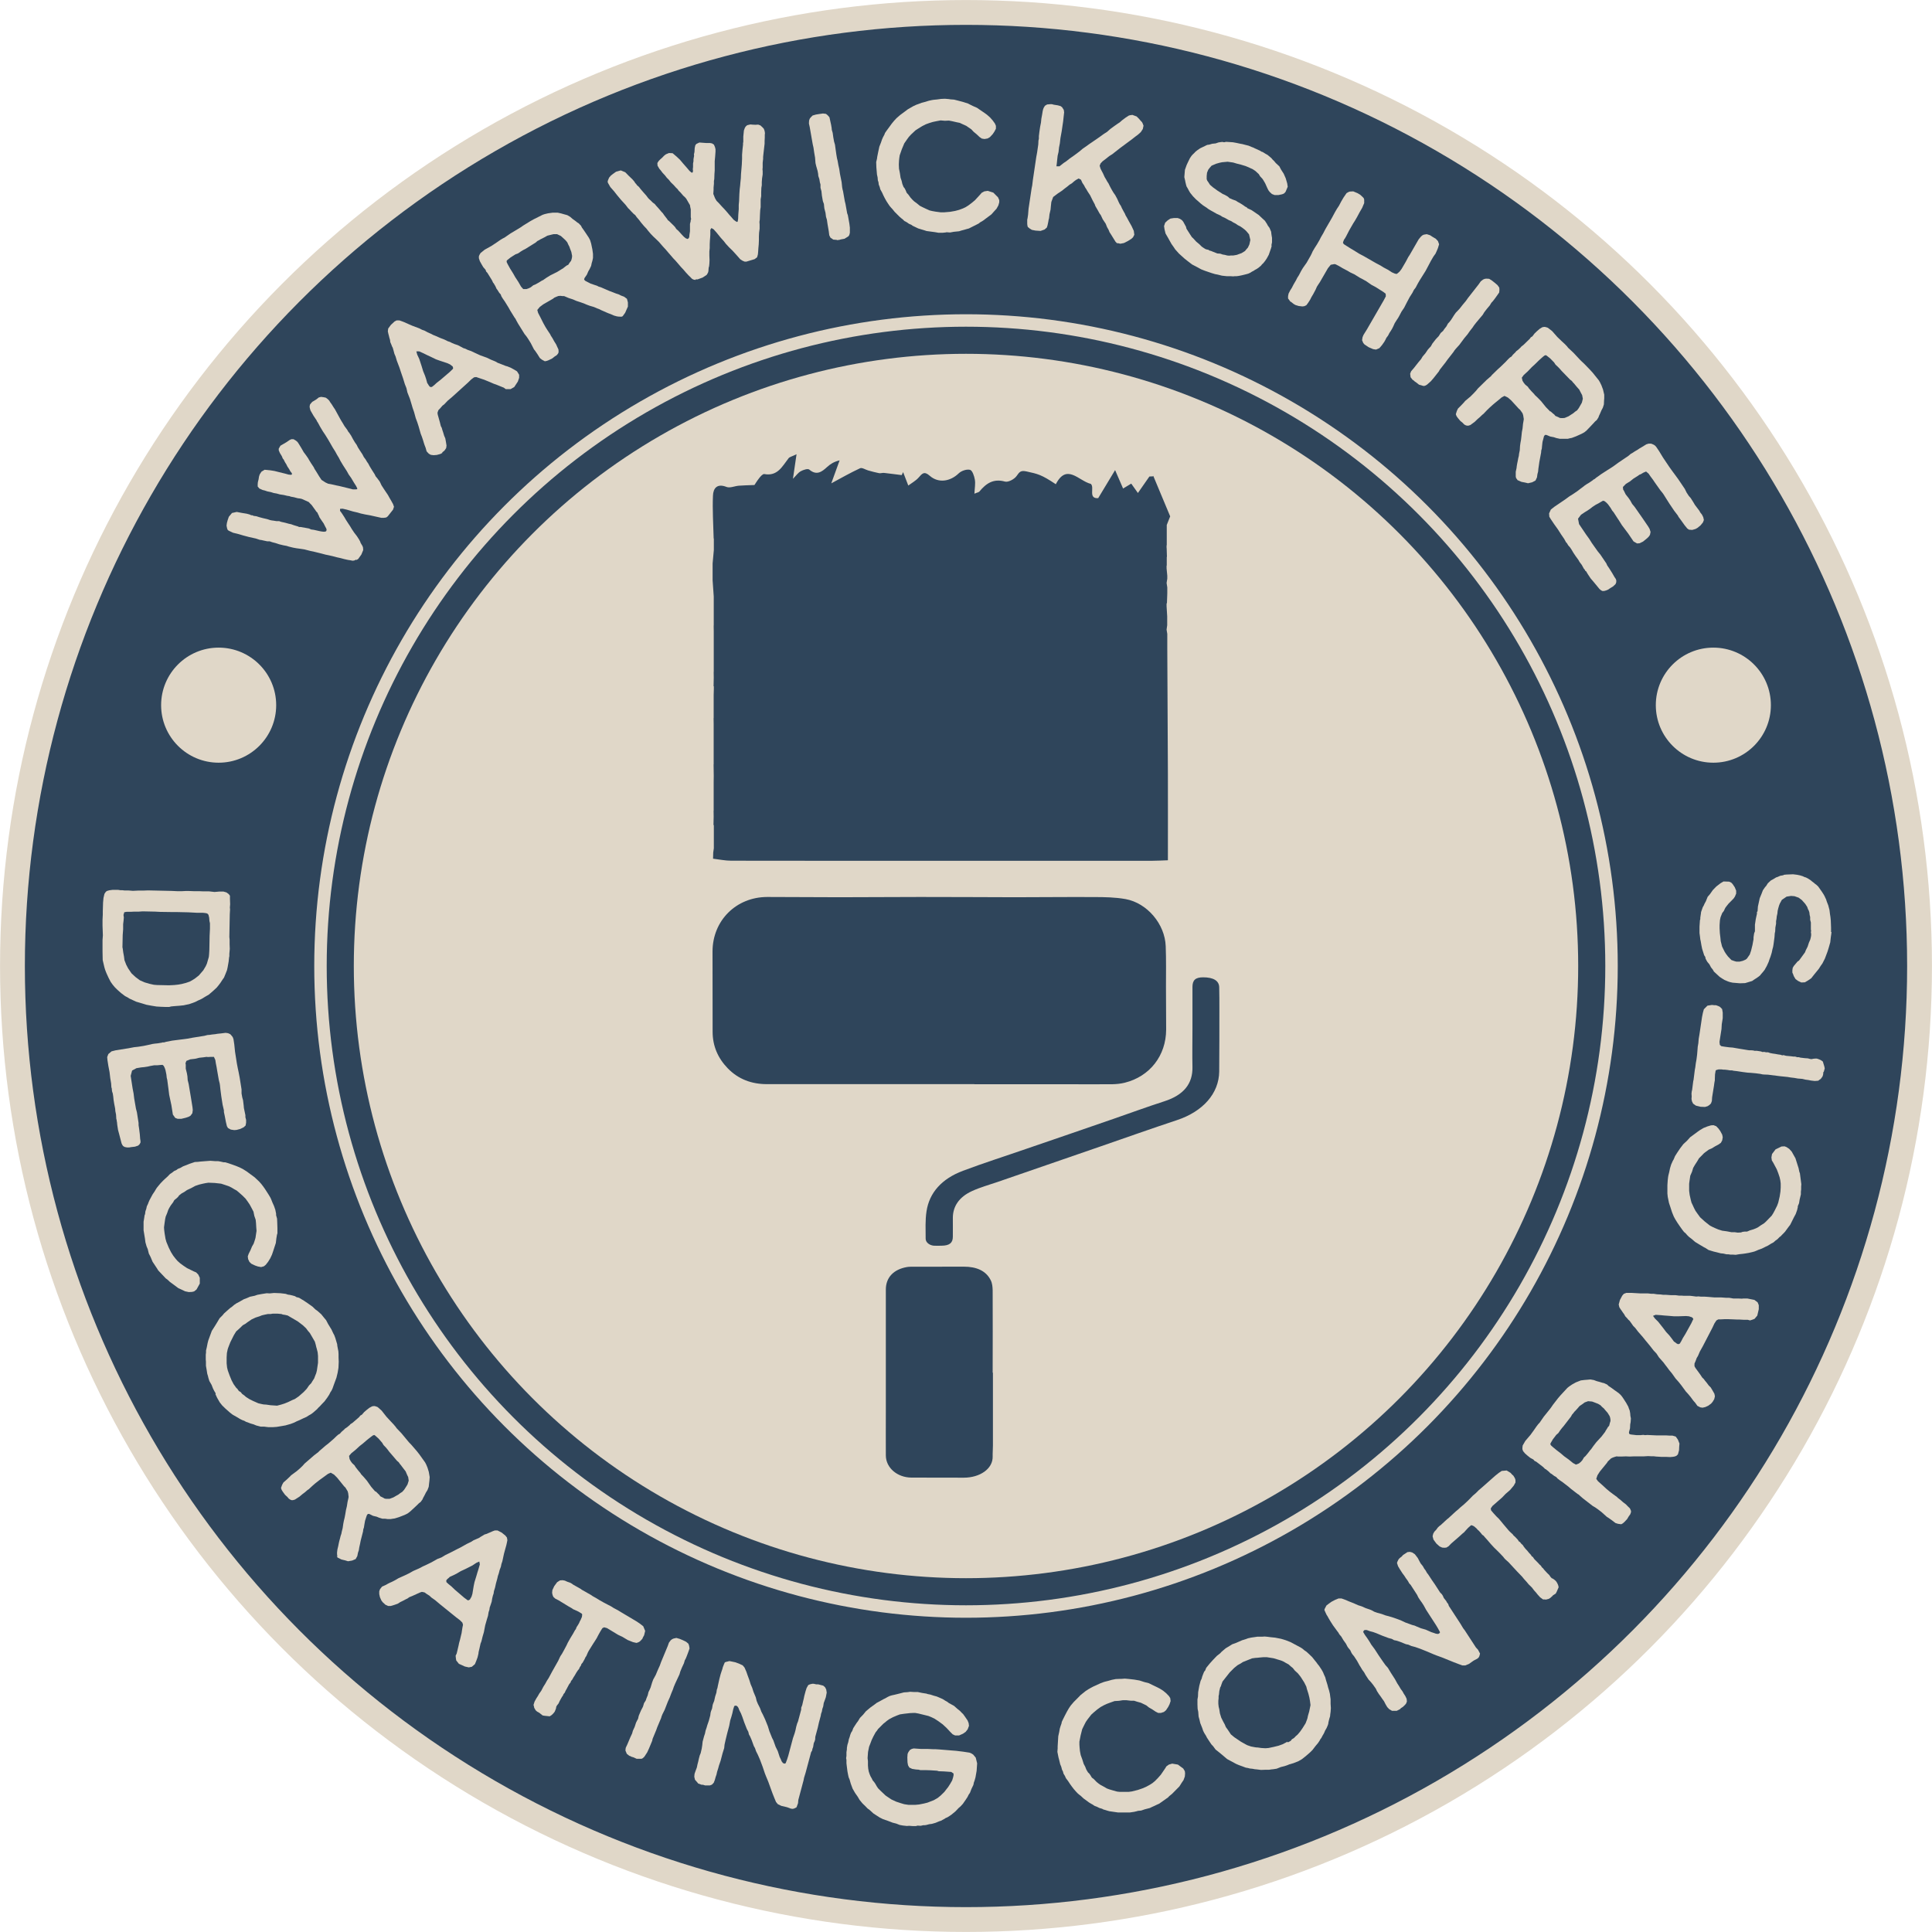 <svg xmlns="http://www.w3.org/2000/svg" viewBox="0 0 220.28 220.28"><defs><style>      .cls-1 {        fill: none;        stroke-width: 1.42px;      }      .cls-1, .cls-2 {        stroke: #e0d7c8;        stroke-miterlimit: 10;      }      .cls-2 {        stroke-width: 2.83px;      }      .cls-2, .cls-3 {        fill: #2f455b;      }      .cls-4 {        fill: #e0d7c8;      }    </style></defs><g id="Layer_1" data-name="Layer 1"></g><g id="Layer_2" data-name="Layer 2"><g id="Layer_1-2" data-name="Layer 1"><g><circle class="cls-2" cx="110.14" cy="110.14" r="108.72"></circle><circle class="cls-4" cx="110.14" cy="110.14" r="69.8"></circle><circle class="cls-1" cx="110.14" cy="110.14" r="73.6"></circle><g><g><path class="cls-4" d="M11.75,102.92l.05-.54,.11-.47,.15-.22,.12-.1,.27-.08,.37-.05h.66l.25,.04h.23l.25,.03h.45l.49,.04,.64-.03h.58l.5-.02,2.7,.06,.64,.03h.54l.39-.02h.43l.54,.02h.6l.45,.02h.68l.62,.07,.58-.05h.43l.35,.1,.26,.19,.14,.19v.37l.02,.6-.03,.37,.02,.23-.03,.51-.05,2.62,.03,.31v.52l.02,.54-.05,.54v.29l-.03,.12-.02,.19-.03,.29-.12,.68-.07,.31-.17,.43-.17,.41-.17,.24-.23,.35-.21,.28-.23,.28-.48,.44-.42,.36-.35,.2-.5,.3-.4,.18-.27,.14-.31,.12-.41,.14-.44,.09-.17,.04-.48,.05-.64,.05-.31,.03-.23,.06h-.41l-.54-.02-.49-.03-.56-.09-.59-.11-.49-.15-.68-.2-.37-.17-.41-.19-.2-.13-.29-.15-.45-.34-.41-.36-.32-.32-.24-.29-.22-.31-.24-.46-.22-.48-.08-.19-.1-.27-.08-.27-.19-.81-.02-.99v-1.3l.04-.54-.04-1.09v-.68l.03-.58v-.39l.03-.95Zm2.23,5.14l.07,.52,.09,.5,.05,.39,.2,.52,.22,.42,.38,.56,.45,.42,.51,.38,.55,.24,.55,.16,.49,.11,.37,.03,1.36,.03,.6-.03,.46-.05,.39-.07,.5-.13,.41-.14,.29-.16,.29-.18,.46-.36,.51-.59,.28-.47,.13-.29,.22-.76,.03-.29,.03-.52,.03-1.61,.04-.8v-.62l-.06-.27-.03-.37-.08-.33-.14-.15-.23-.05-.31-.03h-.68l-.37-.02-.56-.03-1.32-.03h-.52l-1.38-.02-.58-.03-1.42-.03-.41,.03h-.54l-.35,.02h-.52l-.27,.05-.09,.31,.04,.29-.03,.35-.05,.41v.58l-.05,.66-.03,1.44Z"></path><path class="cls-4" d="M13.31,127.89v-.15l-.05-.18-.03-.48-.08-.4-.02-.27-.11-.57-.07-.43-.04-.39-.05-.33-.09-.28-.03-.33-.04-.1-.03-.45-.1-.61-.08-.68-.14-.73-.1-.65-.03-.33,.13-.35,.37-.31,.48-.12,1.45-.23,.63-.12,.47-.05,.63-.1,.38-.08,.42-.09,.2-.05,.28-.04,.31-.03,.49-.08,.06-.03h.19l.24-.07,.18-.03,.49-.1,.86-.11,.57-.07,.35-.05,.59-.11,1.32-.21,.34-.09,.27-.02,.25-.04,.39-.04,.22-.04,.39-.04,.55-.07,.28,.04,.25,.11,.18,.2,.11,.15,.08,.22,.09,.59,.09,.86,.21,1.34,.11,.57,.09,.42,.12,.63,.21,1.32v.46l.08,.45,.09,.32,.07,.57,.03,.33,.17,.81v.23l.08,.3v.33l-.06,.32-.22,.2-.39,.19-.42,.11-.27,.02-.39-.06-.32-.18-.12-.21-.11-.46-.14-.73-.09-.42v-.19l-.15-.65-.15-.96-.1-.78-.05-.47-.03-.2-.1-.4-.19-1.08-.06-.37-.09-.45-.06-.39-.16-.35h-.34l-.35,.02-.15-.02-.35,.05-.47,.05-.5,.12-.53,.06-.45,.18-.1,.27,.03,.16v.46l.13,.52,.06,.35,.03,.43,.11,.44,.26,1.55,.18,1.12,.03,.31-.05,.36-.21,.28-.21,.12-.2,.07-.16,.05-.46,.11h-.44l-.27-.1-.27-.38-.17-1.08-.25-1.17-.08-.65-.03-.22-.11-.84-.06-.24-.04-.37-.1-.49-.08-.24-.12-.25-.14-.12-.29,.02-.31,.03h-.35l-.45,.08-.3,.07-.39,.06-.33,.03-.55,.09-.5,.27-.16,.61,.22,1.43,.11,.57,.07,.57,.2,1.16,.11,.42,.19,1.22v.25l.06,.39,.08,.64,.04,.52,.04,.26v.17l-.11,.2-.16,.15-.36,.12-.43,.05-.24,.04h-.23l-.26-.05-.18-.1-.1-.13-.09-.19-.26-1-.14-.52-.09-.57-.04-.41Z"></path><path class="cls-4" d="M16.86,142.46l-.15-.36-.13-.46-.05-.4-.16-.97v-.98l.04-.23,.04-.25,.03-.23,.06-.15,.04-.32,.1-.29,.06-.28,.14-.29,.04-.12,.12-.28,.16-.3,.2-.37,.23-.34,.11-.19,.14-.22,.17-.21,.26-.31,.29-.3,.21-.2,.28-.25,.29-.3,.23-.15,.24-.19,.25-.11,.17-.13,.32-.13,.27-.16,.44-.17,.32-.13,.59-.2,.38-.02,.23-.03,.51-.04,.66-.05,.52,.04h.35l.28,.05,.35,.08h.18l.07,.02,.27,.08,.44,.15,.47,.17,.41,.17,.34,.17,.45,.28,.5,.37,.41,.3,.51,.48,.25,.28,.2,.26,.2,.28,.15,.23,.32,.5,.17,.29,.08,.17,.15,.38,.18,.4,.15,.43,.09,.45v.17l.11,.4,.02,.45,.02,.63v.59l-.05,.16-.07,.42-.06,.52-.17,.52-.15,.46-.12,.35-.19,.41-.24,.39-.27,.35-.22,.18-.32,.09-.37-.07-.32-.11-.42-.2-.22-.21-.15-.32-.04-.31,.1-.29,.21-.42,.17-.41,.19-.33,.13-.39,.08-.27,.06-.41,.06-.39-.03-.36-.03-.53-.04-.38-.15-.43-.1-.49-.25-.48-.18-.33-.23-.34-.24-.33-.34-.34-.44-.39-.24-.2-.24-.13-.35-.21-.31-.15-.35-.12-.52-.17-.72-.08-.73-.03-.33,.05-.29,.06-.42,.1-.45,.15-.46,.25-.49,.23-.3,.21-.31,.17-.29,.23-.12,.17-.18,.17-.19,.15-.07,.07-.12,.22-.27,.36-.17,.28-.12,.24-.12,.35-.17,.41-.06,.28-.07,.48-.06,.46,.02,.3,.05,.4,.1,.6,.1,.36,.27,.65,.26,.52,.25,.4,.28,.36,.22,.25,.28,.25,.41,.3,.39,.26,.76,.37,.28,.12,.24,.25,.17,.36v.66l-.37,.67-.27,.22-.24,.06-.37,.02-.43-.09-.31-.15-.46-.21-.97-.72-.29-.27-.17-.12-.86-.91-.14-.23-.18-.27-.15-.23-.17-.25-.23-.55-.2-.39-.1-.4Z"></path><path class="cls-4" d="M24.6,158.88l-.18-.3-.14-.28-.15-.39-.26-.45-.11-.36-.05-.21-.08-.26-.06-.39-.09-.52v-.47l-.02-.23v-.57l.03-.23v-.24l.09-.38,.09-.46,.08-.31,.4-1.09,.34-.53,.27-.44,.28-.47,.33-.33,.18-.22,.38-.34,.32-.28,.2-.14,.27-.23,.24-.16,.31-.16,.52-.3,.37-.14,.34-.15,.53-.11,.32-.11,.49-.09,.57-.09,.34,.02,.5-.05,.73,.03,.59,.07,.26,.09,.23,.03,.3,.07,.28,.08,.15,.1,.31,.08,.55,.33,.46,.31,.52,.37,.32,.31,.24,.17,.44,.39,.33,.41,.22,.26,.23,.44,.38,.62,.21,.45,.11,.2,.13,.35,.12,.41,.08,.26,.02,.2,.06,.32,.06,.3,.02,.32v.38l.02,.49-.03,.69-.09,.55-.14,.58-.28,.76-.17,.48-.11,.23-.15,.23-.11,.23-.23,.35-.31,.42-.3,.31-.23,.25-.14,.13-.19,.21-.4,.35-.26,.2-.25,.14-.28,.18-.32,.14-.48,.23-.31,.13-.3,.15-.39,.15-.25,.07-.35,.1-.52,.09-.48,.08-.43,.03h-.52l-.26-.03-.23-.03h-.39l-.19-.05-.31-.08-.31-.13-.25-.07-.18-.06-.22-.09-.21-.07-.21-.12-.18-.06-.27-.13-.4-.24-.46-.26-.3-.23-.18-.16-.34-.3-.38-.37-.27-.34-.3-.52-.2-.43Zm2.42-.59l.15,.22,.08,.1,.11,.06,.08,.05,.17,.21,.24,.17,.19,.17,.37,.24,.44,.22,.61,.27,.44,.1,.16,.03,.3,.02,.49,.07,.74,.05,.46-.12,.38-.12,.42-.17,.5-.24,.27-.11,.44-.3,.57-.5,.34-.36,.27-.39,.25-.26,.13-.22,.2-.31,.14-.37,.09-.22,.08-.31,.13-.89v-.77l-.04-.42-.11-.44-.05-.16-.06-.27-.1-.35-.57-.98-.21-.24-.22-.3-.36-.34-.59-.45-1.15-.67-.3-.07-.26-.04-.15-.06-.43-.04h-.57l-.24,.04h-.3l-.35,.07-.34,.08-.27,.11-.44,.14-.47,.22-.2,.14-.24,.16-.27,.2-.27,.15-.08,.07-.17,.17-.28,.26-.24,.21-.27,.44-.4,.8-.23,.59-.07,.21-.09,.43-.03,.49v.68l.05,.48,.09,.36,.2,.55,.22,.54,.23,.44,.35,.49Z"></path><path class="cls-4" d="M38.47,177.46l-.04-.24v-.22l.04-.33,.1-.42,.05-.26,.06-.27,.08-.29,.08-.32,.08-.23,.05-.26,.1-.39,.07-.49,.07-.36,.08-.32,.08-.42,.08-.48,.1-.42,.08-.51,.08-.35,.04-.2-.02-.18-.03-.25-.06-.22-.12-.2-.14-.23-.14-.13-.8-.99-.35-.35-.38-.22-.32,.14-.45,.33-.39,.28-.2,.15-.42,.33-.31,.27-.42,.39-.14,.09-.3,.26-.28,.21-.33,.28-.25,.16-.28,.18-.22,.06h-.16l-.13-.05-.18-.12-.16-.19-.27-.25-.27-.37-.12-.2-.07-.21,.13-.36,.15-.27,.37-.32,.36-.34,.14-.15,.65-.48,.37-.32,.3-.29,.22-.25,1.06-.92,.31-.24,.2-.15,.11-.12,.72-.62,.31-.24,.61-.53,.31-.3,.22-.19,.18-.1,.16-.19,.31-.27,.1-.11,.11-.07,.17-.12,.28-.24,.05-.07,.26-.17,.75-.65,.13-.17,.18-.1,.26-.3,.28-.24,.32-.25,.32-.17,.22-.03,.16,.03,.24,.09,.45,.4,.56,.71,.49,.53,.33,.35,.21,.25,.13,.18,.24,.25,.33,.35,.67,.81,.17,.2,.27,.28,.62,.72,.29,.37,.65,.91,.12,.23,.15,.36,.15,.49,.1,.59-.03,.41-.03,.25-.05,.45-.14,.37-.18,.29-.17,.34-.15,.27-.07,.17-.11,.15-.1,.14-.2,.15-.19,.19-.36,.34-.47,.43-.25,.19-.15,.08-.21,.1-.23,.09-.41,.16-.49,.15-.22,.03-.24,.04h-.34l-.28-.04h-.31l-.4-.12-.26-.11-.42-.1-.42-.21h-.17l-.06,.07-.05,.07-.08,.23-.13,.41-.08,.45-.05,.32-.07,.2-.03,.25-.27,1.05-.07,.36-.09,.4-.05,.32-.1,.3-.07,.36-.19,.35-.14,.06-.26,.11-.47,.08-.33-.1-.42-.1-.44-.22-.1-.18Zm4.35-7.43l.14,.13,.16,.16,.12,.11,.12,.17,.18,.09,.14,.07,.17,.1,.16,.03h.41l.43-.16,.38-.22,.17-.09,.25-.19,.21-.13,.21-.23,.21-.32,.18-.29,.14-.44-.06-.41-.13-.27-.16-.38-.24-.31-.19-.25-.11-.15-.12-.14-.13-.19-.19-.16-.9-1.05-.17-.23-.21-.25-.26-.27-.16-.27-.42-.48-.37-.33-.11-.07-.15,.05-.22,.16-.42,.33-.5,.43-.37,.29-.49,.45-.48,.39-.24,.29,.06,.36,.13,.24,.16,.22,.27,.25,.12,.2,.28,.36,.28,.33,.06,.11,.31,.33,.36,.42,.5,.71,.46,.53Z"></path><path class="cls-4" d="M43.66,182.71l-.17-.22-.17-.38-.08-.36v-.32l.09-.24,.23-.29,.38-.17,.29-.16,.22-.11,.25-.11,.42-.22,.3-.18,.8-.36,.45-.22,.44-.25,.66-.29,.46-.24,.29-.13,.31-.15,.35-.17,.69-.39,.47-.18,.41-.25,.61-.3,.74-.38,.4-.2,.73-.41,.48-.23,.28-.18,.37-.16,.29-.13,.14-.1,.19-.11,.26-.16,.24-.07,.25-.11,.24-.1,.17-.08,.27-.1h.32l.47,.24,.43,.35,.17,.22,.05,.3-.06,.3-.06,.27-.14,.5-.13,.48-.18,.84-.11,.33-.06,.3-.14,.37-.1,.39-.1,.29-.07,.31-.15,.54-.11,.5-.12,.38-.04,.28-.08,.23-.08,.33-.06,.37-.11,.33-.12,.35-.03,.24-.09,.27-.07,.42-.13,.42-.19,.67-.15,.78-.15,.51-.08,.33-.05,.2-.1,.26-.12,.54-.1,.42-.02,.19-.1,.42-.16,.43-.14,.34-.35,.3-.35,.07-.45-.1-.68-.31-.3-.38-.04-.25-.03-.29,.12-.25,.1-.42,.12-.51,.05-.25,.12-.44,.12-.51,.05-.2,.04-.28,.06-.37,.06-.3-.07-.24-.29-.29-.41-.31-1.88-1.52-.52-.44-.44-.31-.21-.2-.3-.19-.27-.19-.3-.06-.21,.07-.84,.38-.39,.16-.19,.14-.21,.1-.28,.15-.35,.17-.28,.18-.37,.13-.43,.13h-.29l-.31-.14-.26-.24Zm9.64-.26h.03l.06,.02,.18-.09,.19-.33,.1-.32,.15-.91,.09-.43,.21-.68,.12-.41,.12-.38,.16-.56-.06-.32-.34,.15-.45,.3-.77,.39-.56,.26-.47,.28-.36,.18-.42,.19-.12,.12-.15,.12-.13,.16,.02,.2,.26,.24,.29,.23,.42,.4,1.05,.9,.38,.28Z"></path><path class="cls-4" d="M61.54,195.32l-.3-.17-.16-.14-.17-.29-.03-.16-.05-.17,.12-.38,.21-.38,.17-.26,.15-.27,.23-.32,.24-.46,.21-.33,.21-.38,.19-.29,.38-.71,.71-1.26,.21-.45,.08-.14,.13-.19,.26-.47,.26-.49,.15-.32,.27-.48,.34-.56,.21-.38,.1-.13,.07-.2,.18-.28,.13-.23,.06-.15,.11-.2,.14-.33,.03-.27-.04-.09-.37-.23-.45-.21-.15-.06-.22-.15-.32-.18-1.13-.69-.39-.2-.22-.2-.09-.22-.05-.24,.03-.31,.21-.45,.33-.45,.33-.21,.3-.02,.26,.05,.26,.12,.32,.11,.22,.12,.13,.1,.9,.51,.08,.07,1.04,.59,.22,.15,.41,.23,.39,.24,.48,.27,.44,.23,.35,.18,.35,.22,.44,.23,.46,.28,1.7,1.01,.41,.28,.33,.26,.22,.53-.12,.5-.13,.23-.07,.17-.2,.22-.13,.11-.13,.07-.21,.07-.4-.09-.6-.24-.6-.36-.49-.23-1.27-.77-.33-.09-.2,.1-.23,.37-.23,.41-.18,.35-.22,.35-.19,.29-.23,.37-.26,.42-.1,.18-.1,.23-.09,.21-.09,.12-.11,.24-.22,.39-.14,.16-.05,.16-.13,.19-.09,.21-.15,.18-.17,.26-.14,.25-.18,.28-.14,.25-.14,.16-.03,.13-.19,.25-.26,.49-.15,.27-.07,.17-.15,.18-.07,.17-.11,.15-.25,.45-.14,.3-.17,.21-.09,.16-.02,.16-.07,.2-.09,.21-.16,.2-.19,.18-.22,.14-.16-.02-.4-.04-.24-.04-.33-.26Z"></path><path class="cls-4" d="M71.79,200.22l-.32-.25-.16-.38,.03-.3,.2-.43,.32-.76,.21-.45,.09-.32,.2-.43,.16-.49,.12-.24,.11-.2,.08-.35,.25-.59,.23-.44,.12-.4,.2-.32,.08-.24,.14-.34,.09-.37,.11-.22,.13-.3,.17-.56,.12-.33,.3-.55,.23-.55,.23-.51,.14-.39,.76-1.83,.14-.39,.2-.27,.17-.13,.16-.07,.32-.07,.38,.11,.34,.14,.39,.19,.26,.22,.08,.23,.05,.31-.12,.35-.18,.48-.13,.32-.11,.2-.1,.34-.22,.47-.19,.46-.1,.34-.22,.47-.27,.58-.16,.38-.09,.27-.2,.48-.16,.43-.23,.51-.35,.9-.26,.52-.1,.25-.05,.18-.45,1.07-.11,.31-.41,.99-.05,.23-.37,.89-.2,.43-.32,.49-.18,.17-.14,.07h-.56l-.4-.18-.16-.04-.24-.12Z"></path><path class="cls-4" d="M79.58,203.31l-.34-.39-.08-.34,.03-.33,.12-.35,.14-.37,.08-.38,.07-.26,.08-.36,.1-.38,.11-.27,.12-.52,.06-.39,.04-.39,.16-.6,.11-.33,.07-.34,.12-.35,.06-.22,.19-.55,.16-.6,.04-.31,.05-.18,.12-.31,.06-.37,.04-.14,.14-.35,.11-.5,.14-.43,.05-.35,.07-.19,.05-.26,.09-.4,.08-.36,.14-.54,.12-.37,.08-.23,.05-.2,.12-.31,.11-.25,.12-.05,.41-.1,.3,.06,.38,.08,.43,.16,.4,.19,.21,.25,.21,.48,.12,.35,.21,.57,.16,.51,.17,.39,.15,.47,.18,.43,.08,.19,.1,.41,.14,.34,.24,.47,.16,.43,.16,.3,.27,.58,.31,.77,.17,.56,.31,.77,.14,.27,.1,.28,.16,.45,.25,.51,.21,.65,.14,.29,.09,.22,.16,.21,.22,.06,.09-.08,.16-.43,.13-.41,.53-1.99,.19-.55,.1-.36,.08-.38,.1-.36,.11-.27,.36-1.34v-.21l.12-.31,.09-.4,.08-.32,.06-.3,.15-.56,.12-.37,.19-.33,.19-.08,.25-.06h.19l.26,.06h.23l.58,.15,.21,.18,.13,.25,.06,.36-.1,.53-.16,.45-.08,.21-.06,.39-.1,.29-.05,.28-.1,.29-.03,.2-.21,.78-.13,.58-.28,1.04-.02,.31-.05,.18-.11,.25-.07,.43-.08,.21-.03,.18-.12,.2-.63,2.35-.17,.55-.06,.3-.6,2.25-.03,.36-.17,.47-.27,.14-.18,.04-.21-.03-.43-.16-.64-.15-.4-.19-.21-.25-.18-.43-.22-.55-.49-1.35-.25-.6-.13-.33-.26-.77-.3-.8-.24-.55-.21-.42-.12-.35-.13-.23-.26-.71-.17-.39-.13-.23-.07-.3-.17-.32-.29-.74-.23-.66-.15-.38-.18-.35-.1-.26-.09-.15-.18-.13-.21,.05-.12,.37-.1,.46-.11,.4-.13,.41-.12,.63-.22,.82-.2,.82-.11,.5-.04,.39-.19,.61-.22,.84-.19,.55-.08,.3-.13,.41-.07,.32-.09,.25-.1,.36-.12,.31-.21,.22-.24,.09h-.53l-.26-.08h-.15l-.41-.15Z"></path><path class="cls-4" d="M102.94,208.14l-.37-.07-.38-.15-.43-.11-.2-.08-.32-.12-.57-.2-.38-.19-.71-.46-.39-.36-.28-.21-.21-.22-.37-.36-.32-.39-.22-.37-.3-.43-.28-.49-.21-.57-.13-.46-.11-.26-.06-.27-.08-.42-.04-.33-.03-.23-.04-.35v-.39l-.04-.19,.04-.25v-.43l.05-.33v-.16l.06-.35,.1-.32,.06-.31,.1-.28,.06-.22,.1-.26,.12-.18,.07-.18,.05-.14,.19-.3,.21-.32,.14-.18,.23-.38,.36-.37,.32-.39,.5-.42,.5-.36,.22-.17,.34-.18,.43-.24,.23-.11,.26-.15,.23-.11,.23-.07,.36-.08,.53-.13,.5-.13,.44-.03,.27-.04,.47,.03h.41l.47,.1,.51,.08,.14,.05,.31,.06,.4,.13,.3,.08,.2,.08,.5,.22,.3,.19,.22,.12,.18,.14,.6,.33,.37,.33,.31,.25,.21,.22,.14,.13,.23,.32,.28,.41,.12,.3,.04,.31-.15,.4-.23,.29-.3,.21-.45,.2h-.45l-.28-.13-.29-.29-.39-.42-.45-.42-.49-.36-.46-.3-.36-.17-.32-.13-1.14-.28-.39-.07h-.1l-.46,.02-.71,.08-.46,.07-.32,.12-.47,.2-.45,.24-.26,.19-.2,.17-.17,.13-.62,.62-.12,.18-.16,.2-.26,.48-.19,.4-.12,.32-.17,.44-.12,.59-.05,.7,.04,.35v.5l.03,.35,.06,.33,.1,.3,.11,.26,.13,.22,.11,.23,.17,.2,.13,.19,.17,.3,.15,.22,.29,.29,.56,.53,.65,.44,.56,.26,.55,.18,.37,.11,.47,.07h.81l.42-.04,.55-.11,.4-.1,.72-.28,.45-.26,.33-.27,.42-.41,.2-.26,.23-.29,.23-.36,.23-.4,.1-.32,.06-.26v-.21l-.26-.18-.84-.06-.58-.02-.2-.06-.76-.05-.62-.02h-.54l-.18-.05-.31-.02-.43-.07-.32-.15-.15-.26-.06-.33-.02-.56,.03-.41,.1-.22,.18-.24,.21-.11,.21-.05,.84,.06h.79l.62,.03h.27l.45,.03,1.46,.12,.39,.03,.82,.1,.72,.11,.2,.08,.22,.14,.29,.35,.16,.65-.06,.86-.13,.74-.11,.39-.07,.18-.06,.29-.22,.46-.17,.44-.14,.2-.14,.28-.21,.32-.14,.2-.18,.26-.27,.29-.22,.19-.35,.37-.46,.38-.22,.15-.24,.15-.21,.09-.13,.09-.41,.22-.17,.05-.43,.18-.42,.12-.31,.04-.3,.08-.17,.03h-.19l-.31,.07-.35-.02-.19,.05h-.39l-.39-.03-.25,.02-.45-.05Z"></path><path class="cls-4" d="M129.69,206.49l-.38,.09-.47,.07h-1.38l-.28-.04-.69-.1-.22-.06-.25-.08-.22-.06-.14-.08-.31-.09-.28-.14-.27-.1-.27-.18-.12-.06-.26-.16-.27-.2-.34-.25-.3-.28-.17-.13-.2-.17-.19-.2-.27-.31-.25-.33-.17-.24-.21-.32-.25-.33-.11-.25-.16-.26-.07-.26-.1-.19-.09-.34-.12-.29-.11-.46-.09-.34-.12-.61,.03-.38v-.23l.03-.51,.04-.66,.11-.5,.06-.35,.08-.27,.12-.34,.03-.17,.03-.07,.12-.25,.21-.42,.23-.44,.22-.38,.21-.31,.34-.4,.44-.44,.35-.36,.55-.44,.32-.21,.28-.16,.3-.16,.25-.11,.54-.25,.31-.12,.18-.06,.4-.1,.42-.12,.45-.09,.46-.02h.17l.41-.03,.45,.04,.62,.07,.59,.1,.16,.05,.4,.13,.51,.13,.49,.24,.44,.21,.33,.17,.38,.24,.35,.29,.31,.32,.15,.24,.04,.33-.12,.36-.15,.3-.26,.39-.23,.19-.34,.11h-.32l-.28-.14-.39-.26-.38-.22-.3-.24-.37-.18-.25-.12-.4-.11-.38-.12h-.36l-.53-.06h-.38l-.45,.07-.5,.03-.51,.18-.35,.13-.37,.17-.36,.2-.39,.28-.45,.38-.23,.21-.17,.22-.25,.32-.2,.29-.17,.33-.24,.49-.18,.71-.14,.72v.34l.02,.29,.04,.43,.09,.47,.18,.49,.16,.51,.17,.32,.13,.33,.19,.32,.15,.14,.14,.2,.12,.21,.06,.07,.2,.15,.31,.32,.25,.2,.22,.15,.32,.17,.38,.22,.27,.1,.47,.14,.44,.12,.3,.03h1.01l.37-.05,.68-.17,.55-.19,.43-.19,.4-.22,.28-.18,.29-.24,.35-.36,.31-.35,.48-.7,.16-.26,.28-.2,.38-.11,.65,.11,.61,.45,.18,.3,.03,.25-.03,.36-.15,.41-.2,.29-.27,.43-.84,.85-.31,.25-.14,.15-1.02,.72-.25,.11-.29,.14-.25,.11-.27,.13-.58,.15-.41,.14-.41,.04Z"></path><path class="cls-4" d="M147.07,201.14l-.32,.13-.3,.1-.41,.1-.48,.19-.38,.06-.21,.02-.27,.04h-.4l-.53,.02-.47-.06-.23-.02-.26-.05-.3-.03-.23-.06-.24-.04-.37-.14-.44-.16-.3-.13-1.02-.55-.48-.41-.4-.33-.43-.34-.28-.38-.2-.21-.28-.42-.23-.35-.11-.22-.19-.3-.13-.26-.11-.33-.22-.55-.09-.39-.1-.36-.04-.54-.07-.33-.02-.5v-.57l.06-.34,.02-.5,.13-.72,.15-.57,.12-.25,.06-.23,.11-.29,.11-.27,.12-.14,.12-.3,.4-.49,.37-.41,.44-.46,.36-.28,.2-.21,.45-.38,.45-.27,.28-.18,.47-.17,.66-.29,.48-.15,.21-.08,.37-.08,.42-.06,.27-.04h.53l.31-.02,.32,.03,.38,.05,.49,.05,.67,.13,.53,.16,.56,.22,.71,.38,.45,.24,.21,.14,.21,.18,.21,.14,.31,.28,.37,.36,.27,.34,.22,.27,.11,.16,.18,.22,.29,.44,.16,.29,.11,.27,.14,.3,.09,.34,.16,.51,.08,.32,.1,.31,.1,.41,.03,.25,.05,.36v.53l.03,.48-.03,.43-.04,.28-.02,.23-.08,.25-.06,.23-.05,.22-.02,.16-.06,.18-.13,.3-.17,.29-.1,.24-.09,.17-.12,.2-.1,.2-.14,.19-.09,.17-.17,.25-.3,.36-.32,.42-.27,.27-.18,.16-.35,.3-.42,.33-.38,.22-.55,.22-.46,.14Zm-.24-2.48l.24-.12,.11-.07,.07-.1,.06-.07,.23-.14,.2-.21,.2-.17,.29-.34,.28-.4,.35-.56,.16-.42,.05-.15,.06-.29,.14-.48,.15-.73-.06-.47-.07-.39-.11-.44-.17-.53-.07-.28-.24-.48-.41-.64-.31-.39-.35-.32-.23-.29-.2-.16-.28-.25-.35-.19-.2-.12-.3-.13-.86-.26-.76-.12h-.43l-.45,.04-.17,.02-.28,.02-.36,.05-1.05,.42-.26,.17-.33,.18-.39,.31-.52,.52-.82,1.04-.11,.29-.08,.25-.08,.14-.1,.42-.04,.39-.04,.17v.24l-.03,.3v.35l.04,.34,.07,.28,.07,.46,.15,.49,.11,.22,.13,.26,.16,.29,.12,.29,.06,.09,.14,.19,.21,.31,.17,.26,.4,.33,.74,.5,.55,.31,.2,.1,.41,.14,.48,.09,.17,.02h.09l.42,.06,.48,.03,.36-.03,.57-.12,.57-.14,.47-.17,.53-.28Z"></path><path class="cls-4" d="M159.23,195.06h-.52l-.31-.18-.23-.24-.19-.32-.18-.35-.23-.32-.15-.22-.22-.3-.21-.33-.12-.26-.31-.44-.25-.31-.27-.29-.34-.52-.17-.31-.21-.28-.19-.32-.12-.19-.28-.51-.34-.52-.2-.24-.1-.16-.14-.3-.24-.29-.08-.12-.17-.33-.3-.42-.23-.39-.23-.27-.1-.18-.16-.21-.24-.33-.22-.3-.3-.47-.2-.34-.12-.22-.11-.17-.14-.3-.11-.25,.04-.13,.2-.38,.25-.19,.32-.23,.4-.21,.41-.17h.33l.5,.18,.34,.15,.56,.22,.49,.22,.41,.13,.45,.2,.44,.15,.19,.07,.37,.2,.35,.12,.51,.14,.43,.16,.32,.08,.62,.19,.77,.28,.53,.25,.77,.28,.3,.08,.27,.12,.44,.18,.55,.16,.63,.28,.31,.1,.22,.08,.26,.03,.19-.12v-.12l-.22-.4-.22-.37-1.12-1.73-.28-.51-.2-.31-.23-.32-.2-.31-.12-.26-.75-1.16-.15-.15-.16-.29-.24-.33-.18-.28-.19-.25-.31-.48-.2-.34-.12-.37,.07-.19,.12-.23,.13-.14,.21-.16,.16-.18,.5-.33,.28-.03,.27,.07,.3,.2,.33,.43,.22,.42,.11,.2,.25,.31,.15,.27,.17,.23,.15,.27,.13,.16,.44,.67,.34,.49,.58,.9,.22,.23,.1,.16,.11,.25,.27,.34,.11,.2,.12,.14,.07,.22,1.33,2.04,.3,.5,.19,.25,1.27,1.95,.24,.26,.23,.44-.08,.3-.09,.16-.16,.13-.4,.21-.54,.38-.41,.17h-.33l-.44-.16-.55-.21-1.33-.54-.61-.22-.33-.13-.75-.32-.8-.32-.57-.2-.45-.12-.34-.15-.26-.05-.7-.28-.4-.13-.26-.05-.27-.15-.35-.09-.75-.28-.64-.27-.39-.14-.38-.1-.26-.1-.17-.04-.22,.04-.1,.19,.2,.34,.28,.39,.23,.35,.22,.37,.38,.51,.46,.71,.48,.7,.3,.42,.27,.3,.33,.55,.47,.73,.28,.51,.17,.26,.22,.37,.2,.27,.13,.24,.2,.31,.14,.3,.03,.3-.09,.23-.12,.15-.24,.23-.23,.15-.1,.11-.39,.2Z"></path><path class="cls-4" d="M177.02,181.95l-.26,.24-.18,.11-.32,.08-.16-.02h-.17l-.33-.24-.29-.32-.19-.24-.21-.23-.24-.32-.37-.36-.25-.3-.29-.32-.22-.27-.56-.58-.98-1.06-.37-.33-.11-.12-.14-.18-.37-.39-.39-.39-.25-.24-.38-.41-.43-.5-.29-.32-.1-.13-.17-.12-.21-.26-.18-.2-.13-.11-.15-.17-.27-.23-.24-.11h-.1l-.33,.29-.34,.37-.11,.13-.21,.17-.27,.25-1,.87-.3,.31-.25,.15-.23,.02-.25-.02-.29-.13-.37-.33-.33-.45-.1-.38,.07-.29,.13-.23,.2-.21,.2-.27,.18-.17,.14-.1,.76-.7,.09-.06,.88-.81,.21-.17,.35-.32,.35-.29,.41-.38,.35-.35,.27-.28,.32-.27,.35-.35,.41-.35,1.48-1.31,.39-.31,.34-.23,.57-.05,.44,.27,.18,.2,.14,.12,.15,.25,.07,.16,.02,.15v.22l-.2,.36-.41,.49-.53,.46-.37,.39-1.12,.98-.19,.28,.04,.22,.28,.33,.32,.35,.28,.27,.27,.32,.22,.27,.28,.33,.32,.38,.14,.15,.18,.17,.17,.15,.08,.12,.2,.18,.31,.33,.11,.18,.14,.09,.14,.18,.17,.15,.12,.19,.19,.24,.2,.21,.21,.26,.2,.21,.11,.18,.11,.06,.18,.26,.39,.39,.21,.23,.14,.12,.12,.19,.14,.12,.11,.15,.35,.38,.24,.23,.15,.22,.13,.14,.14,.06,.17,.12,.17,.15,.14,.21,.11,.24,.06,.25-.06,.14-.16,.37-.11,.21-.35,.23Z"></path><path class="cls-4" d="M191.18,165.97l-.22,.09-.21,.04-.33,.03-.43-.02h-.55l-.3-.02-.33-.02-.24-.03h-.26l-.4-.02-.5,.03h-1.12l-.48,.02-.43-.02-.51,.02h-.35l-.21-.02-.17,.05-.24,.08-.21,.1-.17,.16-.2,.19-.1,.16-.81,.99-.27,.42-.14,.41,.2,.28,.42,.37,.35,.32,.18,.17,.41,.34,.33,.25,.47,.34,.12,.12,.31,.24,.26,.23,.34,.26,.2,.21,.24,.23,.1,.21,.04,.16-.03,.14-.08,.2-.15,.2-.19,.32-.31,.33-.17,.15-.19,.11-.37-.05-.29-.09-.39-.3-.41-.29-.18-.11-.6-.54-.39-.3-.34-.24-.29-.17-1.11-.86-.3-.26-.18-.17-.14-.08-.75-.58-.3-.26-.64-.49-.36-.25-.23-.18-.14-.16-.22-.12-.33-.25-.13-.07-.08-.09-.15-.14-.29-.23-.08-.03-.22-.22-.78-.6-.19-.09-.14-.16-.35-.19-.29-.23-.31-.27-.23-.28-.07-.21v-.16l.03-.26,.3-.52,.59-.69,.42-.58,.27-.39,.2-.26,.16-.17,.2-.29,.27-.39,.66-.82,.16-.21,.22-.32,.58-.75,.31-.36,.76-.82,.2-.16,.32-.22,.45-.25,.56-.22,.4-.05,.25-.02,.45-.04,.39,.07,.32,.12,.37,.1,.29,.09,.18,.04,.17,.08,.16,.07,.18,.17,.23,.15,.4,.29,.52,.37,.23,.21,.11,.13,.14,.19,.13,.2,.24,.37,.25,.45,.07,.21,.09,.22,.06,.33,.02,.28,.06,.3-.03,.42-.05,.27-.02,.43-.12,.46,.02,.17,.09,.05,.08,.03,.24,.03,.43,.05h.45l.32-.03,.21,.03,.25-.02,1.08,.05h1.1l.31,.02h.37l.38,.11,.09,.12,.16,.23,.18,.45-.03,.34-.02,.43-.13,.47-.16,.14Zm-8.15-2.77l.1-.16,.12-.19,.08-.14,.14-.15,.05-.2,.04-.15,.06-.18v-.16l-.03-.2-.06-.2-.24-.39-.29-.33-.12-.15-.23-.2-.17-.18-.27-.16-.36-.14-.32-.12-.46-.04-.39,.14-.24,.18-.34,.23-.26,.3-.21,.23-.13,.13-.11,.15-.15,.17-.12,.22-.84,1.09-.19,.22-.2,.26-.21,.31-.24,.21-.39,.51-.25,.43-.04,.12,.08,.14,.2,.18,.41,.34,.52,.4,.36,.31,.54,.39,.48,.39,.33,.18,.34-.13,.21-.17,.18-.2,.19-.32,.17-.15,.29-.35,.26-.34,.09-.09,.26-.37,.34-.44,.59-.64,.43-.56Z"></path><path class="cls-4" d="M195.27,159.83l-.18,.21-.33,.24-.33,.15-.31,.07-.26-.04-.33-.17-.24-.34-.22-.25-.15-.2-.16-.22-.3-.36-.24-.26-.52-.71-.31-.39-.34-.38-.42-.59-.33-.4-.19-.26-.21-.27-.23-.31-.53-.6-.27-.42-.33-.35-.42-.54-.53-.64-.28-.35-.55-.63-.32-.42-.23-.23-.23-.33-.19-.26-.13-.11-.14-.17-.21-.22-.12-.22-.16-.22-.14-.21-.11-.15-.15-.24-.07-.31,.14-.51,.26-.49,.18-.21,.29-.11h.58l.52,.03,.5,.03h.86l.35,.04h.3l.39,.06,.41,.02,.3,.04h.32l.56,.04h.51l.4,.05h.29l.24,.02h.72l.35,.04,.37,.05,.24-.02,.29,.03h.42l.44,.03,.69,.06h.79l.53,.04h.34l.2,.03,.28,.05h.55l.43,.02,.19-.02h.43l.45,.09,.36,.07,.37,.28,.13,.32v.46l-.17,.73-.31,.37-.23,.09-.28,.09-.27-.07h-.43l-.52-.03h-.26l-.45-.02-.52-.02h-.49l-.38,.02h-.3l-.22,.12-.23,.35-.22,.47-1.11,2.14-.33,.59-.21,.49-.15,.25-.12,.33-.13,.3v.3l.11,.2,.54,.74,.23,.35,.17,.16,.14,.19,.2,.24,.23,.31,.23,.23,.2,.33,.22,.39,.06,.29-.08,.33-.18,.3Zm-2.21-9.38v-.09l-.13-.16-.36-.12-.33-.03-.92,.03h-.44l-.71-.06-.42-.03-.4-.04-.58-.04-.3,.12,.22,.3,.38,.38,.53,.67,.37,.49,.37,.4,.25,.32,.27,.37,.14,.09,.15,.12,.18,.09,.19-.06,.18-.3,.17-.33,.3-.49,.67-1.21,.2-.43Z"></path><path class="cls-4" d="M204.99,137.59l-.09,.38-.16,.45-.19,.35-.44,.88-.18,.23-.41,.56-.16,.17-.18,.18-.16,.17-.13,.09-.22,.23-.25,.18-.21,.19-.28,.15-.11,.07-.26,.16-.3,.14-.38,.19-.39,.14-.2,.09-.25,.1-.26,.07-.39,.09-.41,.07-.29,.04-.38,.04-.41,.07-.28-.02h-.31l-.26-.04h-.21l-.34-.08-.31-.03-.46-.12-.34-.08-.59-.18-.32-.21-.21-.11-.44-.26-.56-.34-.39-.34-.28-.21-.2-.19-.24-.27-.14-.11-.05-.06-.17-.22-.27-.38-.28-.41-.23-.37-.18-.33-.2-.49-.19-.59-.16-.48-.14-.69-.04-.38v-.95l.04-.59,.04-.33,.03-.18,.1-.4,.09-.43,.13-.43,.19-.42,.09-.15,.16-.38,.24-.38,.35-.52,.36-.47,.12-.11,.31-.29,.35-.39,.44-.32,.39-.29,.3-.21,.39-.23,.42-.17,.43-.13,.29-.02,.31,.12,.26,.27,.2,.28,.22,.41,.06,.3-.06,.35-.15,.28-.25,.18-.41,.22-.37,.23-.35,.15-.33,.24-.22,.17-.29,.3-.28,.28-.18,.31-.29,.45-.19,.33-.13,.43-.2,.46-.08,.54-.05,.37v.81l.06,.47,.13,.58,.08,.3,.12,.25,.17,.37,.16,.31,.21,.3,.32,.44,.54,.49,.57,.45,.3,.16,.26,.12,.4,.17,.45,.14,.52,.07,.53,.1h.37l.35,.05,.37-.02,.19-.07,.25-.03h.24l.09-.03,.23-.1,.43-.13,.3-.12,.23-.12,.3-.21,.37-.23,.21-.19,.34-.35,.32-.33,.16-.25,.19-.35,.27-.54,.13-.35,.16-.68,.09-.58,.03-.46v-.46l-.04-.33-.08-.37-.16-.48-.17-.44-.4-.75-.16-.26-.05-.34,.07-.39,.4-.53,.68-.33,.35-.02,.23,.09,.3,.2,.29,.32,.17,.31,.25,.44,.36,1.14,.08,.39,.07,.19,.16,1.24-.02,.27v.32l-.03,.27v.3l-.14,.58-.07,.43-.16,.38Z"></path><path class="cls-4" d="M207.9,122.2l-.04,.35-.07,.2-.2,.27-.14,.09-.14,.11-.4,.03-.43-.05-.3-.06-.31-.04-.38-.09-.51-.04-.39-.07-.43-.05-.35-.06-.8-.08-1.43-.18-.5-.02-.16-.02-.22-.05-.53-.07-.55-.05-.35-.02-.55-.07-.65-.1-.43-.05-.16-.04h-.21l-.32-.05-.27-.03h-.17l-.22-.03h-.35l-.26,.07-.07,.07-.07,.43-.02,.5v.17l-.05,.26-.05,.37-.21,1.3-.03,.43-.1,.28-.17,.17-.21,.14-.3,.09-.5-.02-.54-.13-.32-.23-.13-.27-.05-.26,.02-.29-.02-.33,.03-.25,.04-.16,.13-1.02,.03-.1,.15-1.19,.05-.26,.06-.47,.08-.45,.07-.55,.04-.49,.03-.39,.07-.41,.04-.49,.09-.53,.29-1.96,.1-.49,.11-.4,.41-.41,.51-.08,.27,.03h.19l.28,.1,.16,.08,.11,.1,.15,.16,.07,.4v.64l-.11,.69-.03,.54-.23,1.47,.04,.34,.17,.15,.43,.07,.47,.06,.39,.03,.41,.07,.35,.06,.43,.07,.49,.08,.2,.03h.25l.23,.02,.14,.04h.27l.45,.07,.2,.07,.17-.02,.22,.05h.23l.22,.08,.3,.06,.29,.04,.32,.06,.29,.04,.2,.07,.13-.03,.3,.08,.55,.05,.31,.04h.19l.22,.07h.19l.18,.05,.51,.06,.33,.02,.26,.07,.19,.02,.15-.04,.21-.02h.23l.24,.08,.23,.11,.21,.15,.04,.15,.12,.39,.05,.24-.11,.4Z"></path><path class="cls-4" d="M208.82,106.26l-.03,.27-.05,.35-.06,.56-.18,.63-.13,.42-.3,.8-.29,.57-.18,.25-.23,.36-.49,.6-.37,.47-.38,.26-.34,.2-.41,.02-.36-.17-.3-.22-.2-.34-.07-.2-.09-.2v-.27l.04-.27,.12-.21,.43-.51,.14-.09,.08-.09,.45-.62,.18-.25,.09-.23,.21-.42,.15-.46,.15-.34,.07-.29,.03-.21v-.17l-.03-.16,.03-.19-.03-.12v-.81l-.08-.31v-.31l-.06-.25-.03-.27-.07-.22-.09-.16-.09-.26-.22-.34-.39-.44-.36-.27-.17-.06-.31-.11-.39-.03-.51,.08-.54,.37-.23,.42-.09,.23-.09,.31-.07,.29-.03,.31-.07,.31-.03,.29-.05,.27v.29l-.08,.44-.02,.43-.05,.23-.03,.43-.11,.83-.05,.29-.07,.25-.09,.42-.13,.42-.11,.29-.11,.33-.21,.46-.19,.34-.04,.08-.18,.23-.24,.28-.12,.15-.16,.13-.24,.17-.18,.11-.32,.22-.8,.24-.6,.02-.35-.03-.48-.04-.31-.07-.21-.07-.21-.09-.19-.08-.23-.14-.32-.21-.66-.61-.11-.2-.22-.28-.18-.34-.22-.26-.13-.22-.09-.18-.03-.18-.13-.2-.23-.73-.08-.39-.08-.47-.05-.22-.03-.27-.06-.45v-.74l.05-.72,.04-.12v-.17l.03-.21,.03-.19,.03-.25,.19-.54,.12-.21,.08-.19,.15-.27,.21-.52,.26-.3,.33-.47,.4-.41,.48-.37,.34-.2,.62,.02,.12,.04,.15,.08,.15,.16,.24,.36,.16,.39v.33l-.14,.34-.14,.21-.22,.23-.36,.36-.24,.3-.14,.19-.17,.36-.18,.23-.19,.48-.07,.33-.04,.56v.37l.03,.56,.06,.49,.04,.41,.15,.61,.29,.59,.15,.24,.24,.32,.39,.4,.31,.11,.25,.07h.37l.37-.09,.32-.14,.14-.11,.12-.17,.21-.3,.15-.44,.16-.65,.07-.39,.05-.25v-.23l.04-.27,.03-.19,.09-.23v-.76l.04-.25,.05-.35,.09-.42,.05-.21v-.21l.07-.08,.04-.54,.21-.96,.19-.46,.17-.44,.25-.36,.12-.13,.19-.3,.34-.32,.24-.13,.22-.13,.14-.09,.16-.05,.32-.14,.29-.05,.08-.02,.04-.04,.29-.03,.76-.03,.48,.06,.33,.07,.29,.09,.21,.1,.15,.04,.25,.13,.28,.18,.19,.16,.19,.14,.11,.1,.19,.14,.19,.18,.17,.24,.24,.34,.13,.2,.09,.14,.11,.2,.09,.2,.07,.14,.09,.28,.16,.41,.14,.53,.06,.49,.05,.31,.04,.41,.03,.8v.5Z"></path></g><g><path class="cls-4" d="M40.6,63.81l-.22,.1-.19,.02-.24-.05-.27-.04-.41-.09-.45-.12-.41-.09-.45-.12-.48-.11-.35-.07-.45-.12-.32-.08-.49-.12-.51-.11-.66-.17-.46-.07-.44-.06-.38-.07-.49-.12-.25-.08-.38-.07-.49-.12-.39-.13-.39-.1-.28-.1h-.27l-.38-.08-.31-.07-.17-.02-.45-.15-.77-.17-.68-.18-.5-.15-.65-.16-.51-.24-.11-.1-.06-.17-.06-.3,.04-.3,.08-.3,.14-.41,.36-.43,.54-.12,.58,.11,.55,.09,.34,.09,.19,.09h.12l.16,.07,.3,.04,.31,.1,.45,.12,.48,.11,.33,.11,.2,.04,.17,.02,.37,.06h.3l.12,.05,.17,.05,.2,.04,.21,.05,.4,.11,.25,.05,.3,.11,.5,.15,.11,.06h.18l.75,.13,.2,.04,.25,.11,.3,.04,.31,.07,.26,.06,.2,.04,.18,.03,.24,.02,.21-.05,.06-.16-.04-.16-.12-.22-.18-.36-.21-.3-.26-.39-.12-.29-.06-.09-.04-.13-.16-.17-.1-.15-.42-.58-.19-.19-.14-.15-.38-.17-.4-.18-.21-.05-.26-.03-.45-.12-.34-.06-.16-.06-.27-.04-.37-.09-.46-.07-.36-.1-.34-.06-.31-.1-.4-.08-.33-.11-.21-.05-.38-.17-.19-.23v-.26l.02-.23,.08-.32,.05-.32,.08-.25,.2-.31,.36-.22,.62,.06,.5,.08,.56,.14,.65,.16,.4,.11,.28,.03,.11-.05-.02-.14-.09-.12-.07-.08-.13-.24-.22-.33-.11-.23-.12-.19-.09-.16-.09-.19-.11-.13-.1-.25-.24-.4-.12-.29v-.19l.09-.15,.1-.18,.7-.41,.35-.24,.19-.09h.26l.26,.15,.19,.16,.16,.24,.28,.46,.27,.47,.25,.33,.25,.36,.1,.18,.22,.36,.32,.48,.09,.19,.18,.28,.22,.36,.14,.23,.26,.39,.45,.29,.3,.14,.34,.06,.57,.13,.35,.07,.37,.09,.49,.12,.37,.09,.34,.09h.3l.17-.02,.03-.08-.13-.27-.26-.41-.31-.52-.29-.41-.21-.38-.42-.65-.3-.5-.19-.37-.19-.31-.23-.42-.26-.41-.35-.61-.18-.31-.34-.55-.27-.4-.31-.52-.25-.46-.1-.15-.07-.15-.33-.49-.35-.61-.08-.28-.02-.19,.05-.22,.16-.19,.1-.11,.16-.09,.32-.2,.25-.2,.26-.07,.3,.04,.24,.05,.22,.16,.18,.18,.1,.17,.18,.25,.2,.32,.17,.25,.59,1.08,.15,.26,.12,.19,.23,.39,.31,.42,.11,.2,.11,.13,.22,.33,.22,.41,.21,.35,.21,.3,.13,.27,.26,.41,.26,.39,.16,.31,.21,.28,.15,.26,.15,.21,.15,.29,.28,.46,.3,.47,.11,.23,.19,.23,.28,.38,.2,.42,.24,.37,.22,.33,.27,.4,.21,.38,.16,.27,.12,.22,.09,.16,.11,.31-.11,.33-.6,.76-.17,.13-.26,.04h-.31l-.54-.12-.72-.16-.56-.1-.51-.11-.37-.11-.52-.12-.71-.21-.48-.11-.29,.02v.23l.16,.21,.16,.24,.18,.28,.18,.31,.24,.37,.22,.33,.21,.35,.27,.4,.3,.39,.24,.37,.13,.24,.06,.17,.21,.35,.06,.17,.02,.29-.21,.51-.36,.5-.19,.12Z"></path><path class="cls-4" d="M50.45,51.63l-.24,.13-.4,.11-.37,.03-.32-.04-.23-.13-.25-.27-.11-.4-.12-.31-.08-.24-.08-.27-.15-.45-.13-.33-.24-.84-.15-.47-.18-.48-.19-.69-.17-.49-.09-.31-.1-.33-.11-.37-.29-.74-.11-.49-.18-.45-.2-.65-.27-.79-.14-.43-.3-.79-.15-.5-.13-.3-.1-.38-.09-.31-.08-.15-.08-.21-.12-.28-.03-.25-.08-.27-.06-.25-.05-.18-.06-.28,.04-.32,.31-.42,.41-.38,.24-.13h.31l.29,.1,.26,.1,.47,.21,.46,.2,.8,.3,.31,.16,.29,.1,.34,.19,.37,.16,.27,.14,.3,.12,.52,.23,.47,.18,.36,.18,.27,.09,.21,.11,.31,.13,.36,.12,.31,.16,.33,.18,.23,.07,.26,.13,.4,.14,.4,.19,.63,.29,.75,.27,.48,.23,.32,.13,.19,.08,.24,.14,.52,.2,.4,.16,.19,.05,.4,.16,.4,.22,.31,.19,.24,.39v.35l-.15,.43-.41,.62-.42,.24h-.54l-.23-.17-.4-.16-.49-.2-.24-.08-.41-.18-.49-.2-.19-.08-.27-.09-.36-.12-.29-.1-.25,.03-.33,.25-.37,.36-1.79,1.62-.52,.44-.37,.39-.23,.18-.23,.27-.23,.24-.1,.29,.03,.22,.25,.89,.1,.41,.11,.21,.06,.22,.1,.3,.11,.37,.13,.3,.07,.38,.07,.44-.04,.29-.19,.28-.27,.22Zm1.19-9.57v-.03l.03-.06-.06-.19-.3-.23-.3-.14-.88-.29-.42-.15-.64-.31-.39-.18-.36-.18-.53-.24h-.32l.1,.37,.23,.49,.27,.82,.18,.59,.21,.51,.13,.39,.12,.44,.1,.14,.09,.16,.14,.15h.2l.27-.21,.27-.25,.46-.36,1.05-.9,.34-.33Z"></path><path class="cls-4" d="M70.79,36.1h-.24l-.22-.03-.32-.09-.39-.17-.25-.09-.26-.11-.27-.12-.3-.13-.21-.11-.25-.09-.37-.16-.48-.14-.35-.13-.3-.13-.4-.14-.46-.15-.39-.17-.49-.16-.33-.14-.19-.08h-.18l-.25-.03-.23,.02-.21,.08-.25,.11-.15,.12-1.11,.64-.4,.3-.28,.34,.09,.33,.26,.5,.21,.42,.11,.22,.26,.47,.22,.35,.32,.48,.07,.15,.21,.33,.17,.31,.23,.37,.12,.27,.14,.3,.02,.23-.02,.16-.07,.12-.14,.16-.21,.13-.29,.23-.41,.2-.21,.08-.22,.04-.33-.18-.24-.19-.26-.42-.28-.41-.13-.16-.37-.72-.26-.42-.23-.34-.21-.26-.74-1.19-.19-.34-.11-.22-.1-.13-.5-.81-.19-.34-.42-.68-.25-.36-.15-.25-.07-.2-.17-.19-.22-.35-.09-.11-.05-.12-.09-.19-.19-.32-.06-.06-.13-.28-.52-.84-.14-.15-.07-.2-.26-.3-.19-.32-.2-.36-.11-.34v-.22l.06-.15,.13-.22,.47-.38,.79-.44,.6-.4,.39-.27,.28-.17,.2-.1,.29-.2,.39-.27,.9-.54,.23-.14,.32-.22,.81-.5,.41-.23,1-.5,.24-.08,.38-.09,.51-.07h.6l.4,.09,.24,.07,.44,.12,.34,.2,.26,.23,.31,.22,.24,.19,.16,.1,.13,.14,.12,.12,.11,.22,.16,.22,.28,.41,.35,.53,.14,.27,.05,.16,.07,.23,.05,.24,.09,.43,.07,.51v.46l-.07,.33-.08,.27-.06,.3-.18,.38-.14,.24-.17,.39-.27,.39-.04,.17,.07,.08,.06,.06,.21,.11,.39,.2,.43,.15,.31,.1,.19,.1,.24,.07,.99,.43,.35,.13,.38,.15,.31,.1,.28,.14,.35,.13,.32,.24,.04,.14,.07,.27v.48l-.14,.31-.17,.39-.29,.4-.2,.07Zm-6.65-5.46l.15-.12,.18-.14,.13-.1,.19-.09,.11-.17,.09-.13,.12-.15,.05-.15,.05-.2,.02-.21-.09-.46-.16-.41-.06-.18-.14-.27-.1-.23-.2-.24-.28-.26-.26-.23-.42-.2h-.42l-.29,.07-.4,.1-.34,.19-.27,.14-.17,.08-.16,.1-.2,.1-.19,.17-1.17,.73-.26,.13-.28,.17-.3,.21-.3,.11-.54,.34-.39,.31-.08,.1,.02,.16,.12,.24,.26,.47,.35,.56,.23,.41,.36,.55,.31,.54,.25,.28h.36l.26-.09,.24-.12,.29-.23,.21-.08,.4-.22,.37-.23,.12-.05,.37-.26,.47-.29,.78-.39,.6-.37Z"></path><path class="cls-4" d="M79.29,31.92l-.24-.05-.16-.09-.17-.18-.2-.19-.29-.31-.3-.35-.29-.31-.3-.35-.32-.37-.25-.26-.3-.35-.22-.25-.33-.39-.35-.38-.45-.52-.33-.32-.32-.3-.27-.28-.33-.39-.16-.21-.27-.28-.33-.39-.25-.33-.26-.3-.17-.24-.21-.17-.27-.28-.21-.23-.12-.11-.29-.38-.53-.58-.45-.54-.32-.41-.44-.5-.28-.49-.03-.14,.05-.17,.12-.28,.2-.23,.24-.19,.35-.25,.54-.15,.51,.21,.41,.42,.4,.38,.23,.27,.11,.18,.09,.08,.09,.14,.23,.2,.2,.26,.3,.35,.33,.37,.21,.28,.14,.15,.13,.11,.26,.26,.24,.18,.08,.1,.11,.13,.14,.15,.15,.17,.27,.32,.17,.18,.18,.26,.32,.41,.06,.11,.14,.1,.54,.53,.14,.15,.15,.23,.23,.2,.21,.23,.18,.2,.14,.15,.13,.13,.19,.15,.2,.08,.14-.09,.06-.15,.02-.25,.06-.39v-.84l.08-.31v-.11l.05-.12-.04-.23v-.89l-.06-.27-.03-.21-.21-.36-.22-.38-.15-.17-.19-.17-.3-.35-.24-.24-.09-.14-.2-.19-.25-.28-.33-.32-.23-.29-.24-.24-.2-.26-.28-.3-.21-.28-.15-.17-.21-.36-.02-.3,.14-.22,.16-.17,.25-.22,.22-.23,.21-.16,.34-.14,.42,.02,.47,.4,.37,.35,.37,.44,.44,.5,.27,.32,.22,.19,.12,.02,.06-.13v-.15l-.02-.1,.03-.27v-.4l.05-.26v-.22l.03-.18,.04-.21-.02-.17,.06-.26,.03-.47,.07-.31,.12-.15,.15-.07,.19-.09,.81,.06h.42l.21,.04,.22,.14,.12,.28,.06,.24v.29l-.04,.54-.05,.54v1.05l-.03,.42-.02,.57-.04,.21v.33l-.04,.42v.27l-.03,.46,.2,.5,.17,.29,.24,.24,.39,.43,.25,.26,.25,.28,.33,.39,.25,.28,.23,.27,.24,.18,.16,.08,.07-.05,.05-.3,.02-.49,.05-.61v-.5l.04-.43,.03-.78,.04-.58,.05-.41,.03-.36,.05-.48,.02-.49,.06-.7,.03-.36,.03-.65v-.48l.05-.61,.06-.52v-.18l.03-.16v-.59l.07-.7,.1-.28,.1-.17,.17-.15,.24-.06,.14-.03,.18,.02,.38,.02,.32-.02,.25,.09,.22,.2,.17,.18,.09,.25,.04,.25-.02,.2v.31l-.02,.38v.31l-.14,1.23-.03,.29v.22l-.05,.45v.52l-.02,.23,.02,.17v.4l-.07,.46-.03,.4v.37l-.05,.3-.02,.49v.46l-.06,.35v.9l-.05,.32-.03,.54-.02,.56-.04,.26,.02,.3v.48l-.06,.46-.02,.44v.4l-.02,.48-.04,.43-.02,.31-.02,.25-.02,.18-.09,.31-.28,.21-.93,.28h-.21l-.24-.1-.26-.17-.37-.42-.5-.55-.41-.4-.35-.38-.24-.31-.36-.4-.47-.58-.33-.37-.25-.15-.13,.2v.55l-.02,.33-.03,.36-.02,.44v.4l-.04,.4v.48l.02,.49-.02,.44-.03,.27-.05,.17-.03,.4-.05,.17-.15,.25-.46,.3-.58,.21h-.22Z"></path><path class="cls-4" d="M95.41,27.35l-.4-.03-.33-.23-.13-.27-.06-.47-.14-.81-.07-.49-.1-.32-.06-.47-.13-.5-.03-.27-.02-.23-.12-.33-.11-.63-.05-.49-.11-.4v-.38l-.07-.24-.06-.37-.12-.36-.02-.25-.06-.32-.16-.56-.08-.34-.05-.62-.1-.59-.08-.55-.09-.4-.34-1.95-.09-.4,.02-.34,.07-.2,.1-.14,.23-.23,.38-.11,.37-.06,.43-.06,.34,.04,.19,.15,.21,.24,.08,.36,.11,.5,.06,.35,.02,.23,.1,.34,.07,.51,.09,.49,.1,.34,.07,.51,.09,.63,.07,.41,.07,.28,.09,.51,.1,.44,.08,.55,.19,.95,.06,.58,.05,.26,.05,.18,.2,1.14,.08,.32,.19,1.06,.08,.22,.17,.95,.06,.47v.59l-.06,.24-.08,.14-.13,.09-.34,.21-.43,.08-.16,.05-.27,.03Z"></path><path class="cls-4" d="M107.86,26.5l-.39,.04h-.47l-.39-.07-.97-.13-.27-.09-.67-.2-.21-.1-.23-.11-.21-.1-.13-.1-.29-.13-.26-.18-.25-.13-.23-.22-.11-.08-.23-.2-.24-.24-.3-.3-.26-.32-.15-.16-.17-.2-.15-.22-.22-.34-.2-.36-.13-.26-.16-.35-.2-.36-.07-.27-.11-.28-.03-.27-.07-.2-.03-.35-.07-.31-.04-.47-.03-.35-.02-.62,.09-.37,.03-.23,.1-.5,.14-.65,.19-.48,.11-.33,.11-.25,.17-.32,.06-.17,.04-.06,.16-.23,.28-.38,.29-.4,.28-.34,.26-.28,.4-.35,.5-.37,.4-.3,.61-.35,.34-.16,.31-.11,.32-.12,.27-.07,.57-.17,.33-.07,.19-.03,.41-.04,.43-.06,.45-.02,.46,.04,.17,.03,.41,.03,.44,.11,.6,.16,.56,.18,.15,.08,.38,.19,.48,.21,.45,.31,.4,.27,.3,.22,.34,.3,.3,.34,.26,.36,.11,.26v.33l-.18,.34-.19,.28-.32,.34-.26,.15-.35,.06-.31-.05-.26-.18-.34-.32-.34-.28-.26-.28-.34-.23-.23-.16-.38-.17-.36-.17-.35-.07-.52-.12-.37-.07-.45,.02-.5-.04-.53,.1-.37,.08-.39,.12-.39,.14-.43,.22-.5,.31-.26,.17-.2,.19-.3,.28-.24,.26-.22,.3-.31,.45-.28,.67-.24,.69-.05,.33-.03,.29-.02,.43,.02,.47,.1,.51,.08,.53,.12,.35,.08,.35,.14,.35,.13,.16,.11,.22,.09,.22,.04,.08,.17,.18,.26,.36,.22,.24,.19,.18,.3,.22,.34,.28,.25,.13,.44,.21,.42,.19,.29,.07,.39,.07,.6,.08h.37l.7-.06,.57-.1,.45-.12,.43-.16,.3-.14,.32-.2,.4-.3,.36-.3,.57-.62,.2-.23,.3-.16,.39-.06,.63,.2,.54,.54,.14,.32v.25l-.1,.35-.21,.38-.24,.26-.34,.38-.96,.72-.34,.2-.16,.13-1.11,.56-.26,.07-.31,.09-.27,.07-.28,.09-.6,.06-.43,.08-.41-.03Z"></path><path class="cls-4" d="M127.4,27.76l-.2-.18-.54-.87-.15-.23-.11-.27-.18-.32-.15-.38-.34-.51-.22-.47-.14-.19-.25-.45-.23-.39-.07-.2-.23-.43-.3-.61-.29-.44-.13-.23-.14-.21-.13-.25-.19-.28-.16-.36-.27-.14-.32,.18-.21,.16-.24,.21-.25,.15-.28,.23-.28,.21-.31,.25-.51,.34-.5,.38-.21,.57-.05,.45-.04,.43-.12,.52-.05,.45-.05,.18-.04,.24-.08,.38-.08,.26-.26,.23-.46,.16-.58-.04-.41-.08-.23-.14-.24-.2-.04-.17-.02-.17v-.48l.04-.18,.06-.41,.05-.64,.35-2.34,.07-.34,.07-.59,.39-2.63,.1-.55,.13-.9,.02-.43,.05-.22v-.31l.06-.49,.08-.55,.1-.51,.04-.41,.09-.49,.06-.37,.05-.22,.07-.18,.14-.23,.25-.15,.34-.03h.21l.22,.06,.45,.07,.32,.09,.17,.13,.19,.3,.04,.28-.06,.53-.05,.47-.17,1.16-.14,.77-.07,.61-.09,.45-.06,.53-.1,.42-.06,.53-.04,.39-.04,.29h.35l.48-.38,.3-.2,.38-.3,.54-.38,.56-.42,.38-.32,.42-.29,.33-.24,.88-.6,.51-.36,.26-.19,.39-.25,.36-.32,.45-.33,.37-.26,.26-.17,.26-.23,.4-.3,.37-.24,.13-.04,.28-.04,.49,.18,.27,.27,.16,.19,.18,.19,.08,.16,.09,.24-.08,.38-.22,.34-.19,.18-.19,.16-.26,.19-.38,.3-1.31,.97-.69,.54-.24,.19-.35,.22-.4,.32-.37,.28-.22,.24-.1,.26,.1,.33,.1,.2,.18,.34,.19,.42,.15,.25,.15,.27,.14,.21,.13,.27,.13,.25,.15,.27,.15,.25,.21,.3,.23,.43,.16,.36,.11,.22,.14,.21,.11,.25,.18,.34,.18,.32,.06,.16,.15,.25,.23,.43,.31,.55,.25,.54,.06,.45-.15,.29-.17,.16-.39,.25-.47,.24-.41,.08-.32-.07Z"></path><path class="cls-4" d="M136.96,30.71l-.24-.13-.31-.17-.5-.26-.52-.4-.34-.27-.63-.57-.43-.48-.17-.26-.25-.35-.38-.68-.3-.52-.11-.45-.06-.39,.13-.39,.29-.27,.31-.2,.39-.06h.44l.25,.09,.23,.15,.15,.18,.32,.59,.03,.16,.05,.1,.41,.64,.17,.26,.18,.17,.32,.35,.37,.31,.26,.26,.25,.17,.18,.11,.16,.05,.16,.03,.16,.1,.12,.02,.29,.12,.46,.18,.32,.02,.29,.1,.25,.04,.26,.07,.23,.02,.18-.02h.28l.4-.07,.55-.2,.39-.24,.11-.14,.22-.25,.17-.36,.11-.51-.15-.64-.31-.37-.18-.17-.26-.2-.25-.17-.28-.14-.26-.18-.26-.13-.23-.15-.27-.11-.38-.22-.39-.18-.19-.13-.4-.18-.73-.41-.25-.15-.21-.16-.36-.23-.34-.27-.23-.21-.27-.23-.35-.36-.24-.3-.06-.07-.15-.25-.17-.32-.1-.16-.06-.2-.07-.29-.04-.21-.09-.38,.07-.83,.2-.56,.15-.32,.21-.43,.18-.27,.15-.17,.17-.16,.14-.15,.21-.17,.32-.22,.81-.39,.23-.03,.34-.1,.39-.04,.32-.11,.26-.04,.2-.02,.18,.04,.24-.05,.77,.05,.39,.07,.47,.1,.23,.04,.26,.07,.44,.11,.38,.16,.17,.06,.13,.07,.66,.3,.1,.08,.16,.05,.18,.11,.16,.1,.22,.12,.44,.37,.15,.18,.15,.14,.2,.24,.41,.38,.18,.35,.31,.48,.23,.52,.17,.58,.06,.39-.24,.57-.08,.1-.12,.11-.2,.08-.43,.09h-.42l-.31-.12-.26-.24-.15-.2-.14-.29-.21-.47-.19-.33-.13-.2-.27-.29-.15-.25-.38-.35-.28-.19-.51-.24-.34-.14-.53-.16-.48-.12-.4-.12-.63-.09-.65,.06-.28,.06-.39,.11-.51,.22-.22,.25-.16,.21-.14,.34-.04,.38v.35l.06,.17,.12,.17,.2,.31,.35,.3,.54,.39,.34,.21,.21,.14,.21,.09,.24,.13,.16,.1,.18,.17,.14,.05,.19,.09,.39,.14,.21,.14,.31,.17,.36,.23,.17,.13,.19,.09,.06,.09,.49,.23,.81,.55,.36,.34,.35,.32,.24,.37,.08,.16,.21,.29,.18,.43,.03,.27,.04,.26,.03,.16v.52l-.06,.29v.08l.02,.05-.08,.28-.25,.72-.23,.42-.19,.28-.19,.24-.17,.16-.09,.12-.22,.19-.26,.19-.22,.12-.2,.13-.13,.06-.2,.13-.24,.11-.29,.08-.41,.1-.24,.05-.16,.03-.23,.03h-.22l-.16,.02-.3-.02h-.44l-.55-.06-.48-.12-.31-.06-.4-.12-.76-.26-.46-.18Z"></path><path class="cls-4" d="M147.14,34.41l-.28-.38v-.27l.06-.29,.19-.37,.18-.28,.2-.39,.28-.48,.14-.28,.18-.28,.28-.53,.18-.3,.43-.61,.45-.79,.14-.28,.08-.19,.24-.41,.27-.42,.29-.5,.15-.3,.28-.48,.24-.46,.74-1.28,.35-.65,.21-.36,.25-.38,.23-.44,.28-.48,.35-.51,.25-.14,.14-.04,.37-.02,.48,.2,.32,.19,.22,.2,.17,.17,.06,.18v.4l-.1,.23-.13,.31-.29,.5-.3,.56-.22,.38-.21,.33-.46,.8-.17,.33-.18,.35-.12,.21-.12,.17-.09,.23-.03,.13,.1,.15,.31,.2,.51,.32,.32,.19,.63,.39,.46,.24,1.41,.81,.53,.28,.35,.22,.53,.28,.43,.28,.32,.14,.21,.05,.15-.1,.21-.19,.21-.28,.48-.82,.28-.53,.17-.26,1.02-1.77,.24-.29,.16-.15,.17-.09,.35-.06,.38,.12,.29,.19,.36,.21,.25,.27,.13,.36-.13,.43-.11,.27-.16,.36-.25,.35-.27,.46-.29,.55-.33,.62-.32,.51-.34,.54-.21,.36-.26,.49-.2,.26-.18,.35-.3,.47-.33,.62-.3,.59-.31,.46-.23,.44-.15,.27-.15,.22-.24,.38-.16,.36-.12,.24-.16,.27-.16,.24-.16,.31-.19,.25-.1,.21-.14,.25-.26,.37-.3,.35-.38,.16-.33-.05-.51-.22-.48-.32-.14-.17-.13-.31,.05-.33,.11-.27,.38-.61,1.92-3.32,.25-.47-.02-.3-.26-.2-.87-.55-.47-.25-.65-.45-.71-.38-.61-.38-.45-.21-.32-.19-.55-.29-.48-.28-.31-.16-.15-.04-.43,.08-.32,.39-.92,1.59-.16,.24-.18,.28-.15,.34-.26,.49-.22,.37-.14,.28-.21,.33-.22,.3-.23,.11-.23,.03-.42-.05-.36-.11-.21-.12-.31-.25Z"></path><path class="cls-4" d="M161.08,43.33l-.25-.32-.05-.4,.11-.28,.31-.36,.51-.65,.32-.38,.17-.29,.31-.36,.29-.43,.18-.2,.16-.17,.17-.31,.39-.5,.34-.36,.22-.35,.28-.25,.14-.21,.23-.29,.18-.33,.17-.18,.2-.26,.31-.49,.2-.29,.43-.45,.37-.47,.36-.43,.24-.34,1.22-1.56,.24-.34,.27-.21,.2-.08,.17-.02,.32,.02,.33,.21,.29,.23,.33,.28,.2,.28,.02,.25-.03,.31-.21,.3-.3,.42-.22,.28-.16,.17-.18,.3-.33,.39-.3,.39-.18,.3-.33,.39-.41,.49-.25,.32-.16,.24-.32,.41-.26,.37-.36,.43-.58,.78-.39,.43-.17,.21-.1,.16-.71,.91-.19,.27-.66,.84-.11,.2-.6,.76-.31,.36-.44,.39-.22,.12-.16,.03-.15-.04-.38-.11-.34-.27-.14-.09-.2-.18Z"></path><path class="cls-4" d="M172.88,54.57l-.06-.23v-.55l.09-.42,.03-.26,.05-.28,.06-.29,.06-.32,.06-.23,.03-.26,.08-.39,.03-.5,.05-.36,.06-.32,.05-.42,.05-.48,.08-.42,.05-.51,.06-.35,.03-.2-.03-.18-.04-.25-.07-.22-.13-.19-.16-.22-.14-.12-.86-.94-.38-.33-.39-.19-.31,.16-.43,.36-.37,.3-.19,.16-.4,.36-.3,.29-.4,.42-.13,.1-.28,.27-.27,.23-.31,.3-.23,.17-.27,.2-.22,.07h-.16l-.13-.03-.19-.1-.17-.18-.29-.24-.29-.35-.13-.19-.08-.21,.11-.36,.13-.28,.35-.35,.34-.36,.13-.16,.62-.52,.35-.35,.28-.3,.21-.26,1-.98,.3-.26,.19-.16,.1-.13,.68-.66,.29-.26,.58-.56,.3-.32,.21-.2,.18-.11,.15-.2,.3-.29,.09-.12,.1-.07,.16-.13,.27-.26,.05-.07,.25-.19,.71-.69,.12-.17,.18-.11,.24-.32,.27-.26,.31-.27,.31-.19,.22-.04,.16,.02,.25,.08,.48,.37,.6,.68,.52,.5,.35,.32,.23,.24,.14,.18,.26,.24,.35,.33,.72,.77,.19,.19,.29,.27,.66,.68,.32,.35,.7,.87,.13,.22,.17,.35,.18,.48,.14,.59v.41l-.02,.25-.02,.45-.12,.38-.16,.3-.15,.35-.13,.28-.06,.17-.1,.16-.09,.14-.19,.16-.18,.2-.34,.36-.44,.46-.24,.2-.15,.09-.21,.11-.22,.1-.4,.18-.48,.18-.22,.04-.23,.06h-.92l-.41-.09-.26-.09-.42-.08-.43-.18h-.17l-.06,.08-.05,.07-.06,.23-.11,.42-.05,.45-.03,.32-.06,.2-.02,.25-.2,1.06-.05,.36-.06,.41-.03,.32-.08,.31-.05,.36-.17,.36-.13,.07-.25,.13-.47,.11-.33-.08-.42-.08-.45-.2-.11-.18Zm3.89-7.68l.14,.12,.17,.15,.13,.1,.13,.16,.19,.08,.14,.06,.17,.09,.16,.02h.2l.2-.02,.43-.18,.37-.24,.16-.1,.24-.2,.21-.14,.19-.25,.19-.33,.17-.3,.11-.45-.08-.41-.14-.26-.19-.37-.26-.29-.2-.24-.12-.15-.13-.13-.14-.18-.2-.15-.96-.99-.19-.22-.23-.24-.27-.25-.17-.26-.45-.46-.39-.31-.12-.06-.15,.06-.21,.17-.4,.36-.47,.46-.35,.32-.46,.48-.46,.42-.22,.3,.08,.35,.14,.23,.17,.21,.29,.24,.13,.19,.3,.34,.3,.31,.07,.1,.33,.31,.39,.4,.55,.68,.49,.5Z"></path><path class="cls-4" d="M180.76,65.1l-.06-.13-.12-.14-.23-.42-.25-.33-.13-.23-.34-.47-.24-.36-.2-.34-.18-.27-.2-.22-.17-.28-.08-.07-.22-.4-.35-.51-.37-.58-.43-.6-.37-.55-.17-.28-.03-.38,.2-.44,.39-.31,1.21-.82,.52-.38,.4-.25,.53-.36,.31-.24,.35-.26,.16-.13,.24-.16,.27-.16,.41-.28,.04-.05,.17-.09,.19-.16,.15-.1,.4-.29,.73-.47,.49-.31,.29-.2,.48-.35,1.11-.75,.27-.23,.23-.13,.21-.14,.34-.2,.19-.13,.34-.2,.47-.29,.27-.08h.27l.25,.1,.16,.09,.16,.16,.34,.5,.45,.74,.76,1.13,.34,.47,.26,.35,.38,.52,.75,1.11,.2,.41,.25,.38,.22,.25,.31,.49,.17,.29,.5,.66,.11,.2,.19,.24,.15,.3,.07,.32-.11,.28-.27,.33-.34,.28-.23,.13-.38,.11-.37-.03-.2-.14-.3-.37-.43-.6-.26-.35-.09-.17-.4-.52-.54-.8-.42-.66-.25-.4-.12-.17-.26-.32-.63-.89-.21-.31-.27-.36-.22-.32-.29-.25-.31,.13-.3,.18-.14,.05-.29,.2-.4,.25-.4,.32-.46,.28-.34,.35,.02,.29,.09,.14,.2,.41,.33,.42,.2,.29,.21,.38,.29,.35,.9,1.29,.64,.94,.16,.27,.11,.35-.07,.34-.14,.2-.15,.15-.13,.11-.37,.3-.39,.19-.29,.02-.4-.23-.61-.9-.72-.96-.35-.56-.13-.19-.46-.71-.16-.19-.19-.32-.29-.4-.17-.18-.22-.18-.18-.05-.25,.14-.27,.16-.31,.16-.38,.25-.24,.19-.32,.22-.28,.17-.46,.31-.34,.45,.12,.62,.81,1.2,.34,.47,.31,.49,.68,.96,.28,.34,.69,1.02,.1,.23,.22,.32,.34,.54,.26,.45,.15,.22,.06,.16v.22l-.08,.21-.27,.26-.37,.23-.2,.14-.21,.09-.25,.07h-.21l-.15-.08-.17-.14-.66-.8-.35-.41-.32-.48-.21-.35Z"></path></g></g><g><circle class="cls-4" cx="24.93" cy="80.4" r="6.56"></circle><circle class="cls-4" cx="195.35" cy="80.4" r="6.56"></circle></g><g><path class="cls-3" d="M131.46,54.31l-.41,.02c-.42,.6-.83,1.2-1.31,1.88l-.76-1.07-.93,.56c-.27-.63-.52-1.19-.91-2.1-.74,1.22-1.3,2.16-1.93,3.2-1.18,.07-.38-1.22-.84-1.63-1.39-.34-2.74-2.39-3.99,.04-1.65-1.1-2.03-1.17-3.35-1.46-.65-.14-.79,.05-1.12,.52-.25,.36-.95,.74-1.32,.64-1.32-.37-2.15,.2-2.92,1.13-.08,.1-.26,.11-.57,.25,.03-.63,.13-1.13,.05-1.6-.07-.41-.28-1.05-.55-1.12-.38-.1-.99,.11-1.29,.4-.95,.92-2.3,1.16-3.3,.28-.65-.58-.88-.24-1.28,.21-.31,.35-.75,.59-1.17,.9l-.59-1.53-.16,.34c-.67-.08-1.34-.18-2.01-.25-.19-.02-.39,.06-.57,.03-.42-.08-.83-.2-1.24-.31-.32-.09-.71-.36-.93-.25-1.1,.51-2.15,1.11-3.28,1.72l.95-2.62c-.65,.15-1.07,.43-1.43,.76-.62,.57-1.2,.99-2.03,.29-.16-.14-.69,.03-.97,.19-.3,.16-.51,.48-.89,.86,.15-1,.26-1.78,.41-2.8-.52,.26-.79,.3-.91,.46-.72,.92-1.25,2.08-2.77,1.8-.17-.03-.44,.28-.6,.49-.26,.33-.47,.7-.52,.76-.79,.03-1.3,.04-1.8,.08-.46,.04-1,.29-1.38,.14-1.08-.43-1.52,.15-1.55,1-.07,1.62,.04,3.25,.08,4.88h.02c0,.44,0,.89,0,1.34v-.03c-.05,.51-.09,1.03-.14,1.54v.99c0,.31,0,.61,0,.92,.04,.62,.09,1.25,.13,1.87v-.03c0,.12,0,.23,0,.35v-.02c0,.11,0,.22,0,.33h0c0,.11,0,.22,0,.33h0c0,.11,0,.22,0,.33h0c0,.12,0,.23,0,.35h0c0,.1,0,.22,0,.33h0c0,.1,0,.21,0,.32h0c0,.11,0,.22,0,.33h0c0,.11,0,.22,0,.33h0c0,.11,0,.23,0,.34h-.01c0,.22,0,.44,.01,.67v-.03c0,.45,0,.9,0,1.35v-.02c0,.12,0,.23,0,.35v-.02c0,.11,0,.22,0,.33h0c0,.11,0,.22,0,.33h0c0,.11,0,.22,0,.33h0c0,.12,0,.23,0,.34h0c0,.1,0,.21,0,.32h0c0,.11,0,.22,0,.33h0c0,.11,0,.22,0,.33h0c0,.11,0,.22,0,.33h0c0,.12,0,.23,0,.34h-.01c0,.22,0,.44,.01,.67v-.03c0,.33-.01,.67-.02,1h.03c0,.11,0,.23,0,.35v-.02c-.01,.23-.02,.45-.02,.68h0c0,.11,0,.22,0,.33v-.02c0,.12,0,.23,0,.35v-.02c0,.12,0,.23,0,.35v-.02c0,.12,0,.23,0,.35v-.02c0,.11,0,.22,0,.33h0c0,.11,0,.22,0,.33h0c0,.11,0,.22,0,.33h0c0,.11,0,.23,0,.34h-.01c0,.22,0,.44,.01,.67v-.03c0,.45,0,.9,0,1.35v-.02c0,.12,0,.23,0,.35v-.02c0,.11,0,.22,0,.33h0c0,.12,0,.23,0,.34v-.02c0,.12,0,.23,0,.35v-.02c0,.12,0,.23,0,.35v-.02c0,.12,0,.23,0,.35v-.02c0,.11,0,.22,0,.33h0c0,.11,0,.22,0,.33h0c0,.11,0,.22,0,.33h0c0,.11,0,.23,0,.34h-.01c0,.22,0,.44,.01,.67v-.02c0,.23,0,.46,.01,.69v-.03c0,.23,0,.46-.01,.69v-.02c0,.12,0,.23,0,.35v-.02c0,.11,0,.22,0,.33h0c0,.12,0,.23,0,.34h0c0,.1,0,.22,0,.33h0c0,.1,0,.22,0,.33h0c0,.1,0,.22,0,.33v-.02c0,.11,0,.22,0,.33h0c0,.11,0,.22,0,.33h0c0,.11,0,.22,0,.33h0c0,.11,0,.23,0,.34h-.01c0,.22,0,.44,.01,.67v-.03c0,.33-.01,.67-.02,1h.04c0,.11,0,.23,0,.35v-.02c0,.12,0,.23,0,.35v-.02c0,.11,0,.22,0,.34h0c0,.12,0,.23,0,.34v-.02c0,.12,0,.23,0,.35v-.02c0,.12,0,.23,0,.35v-.02c0,.12,0,.23,0,.35h0c0,.1,0,.22,0,.33v-.02c-.03,.16-.05,.32-.07,.49l-.02,.7c.69,.08,1.37,.23,2.06,.23,9.46,.02,18.92,.01,28.37,.01,6.53,0,13.05,0,19.58,0,.62,0,1.23-.04,1.85-.06,0-3.27,.01-6.54,0-9.81-.02-4.78-.05-9.57-.07-14.35,0-.33,0-.65,0-.98v-.02c0-.22,0-.43,0-.65h0c-.03-.17-.05-.33-.08-.49,.02-.17,.05-.33,.07-.5v-.34c0-.22,0-.44,0-.66h0c-.03-.39-.05-.78-.07-1.16h0c0-.1,0-.22,0-.33l.04-.02c.01-.38,.03-.75,.04-1.13v-.02c0-.22,0-.43,0-.65h0c-.03-.18-.06-.35-.08-.52v.03c.03-.17,.06-.34,.08-.51v-.33c-.03-.28-.05-.56-.08-.84h0c0-.1,0-.21,0-.32h.02c0-.33,0-.66,0-.99h.02c-.01-.34-.02-.67-.03-1h-.01c0-.1,0-.21,0-.33l.02,.02c0-.78,0-1.55,0-2.33h0c.15-.38,.3-.75,.39-.98-.67-1.61-1.3-3.12-1.93-4.62Z"></path><g id="jX53LB"><g><path class="cls-3" d="M111.1,123.61c-4.09,0-8.18,0-12.28,0-3.79,0-7.59,0-11.38,0-1.73,0-3.25-.55-4.47-1.81-1.12-1.16-1.72-2.54-1.72-4.17,0-3.05-.01-6.09-.01-9.14,0-3.53,2.69-6.21,6.23-6.22,2.75,0,5.5,.03,8.24,.03,3.06,0,6.12-.03,9.18-.03,3.61,0,7.21,.02,10.82,.03,3.01,0,6.02-.04,9.03-.02,1.2,0,2.41,.02,3.59,.23,2.47,.45,4.49,2.85,4.58,5.37,.06,1.54,.03,3.09,.03,4.64,0,1.62,.02,3.25,.02,4.87-.01,2.97-1.86,5.35-4.73,6.06-.45,.11-.92,.16-1.39,.17-1.78,.02-3.56,0-5.34,0-3.47,0-6.93,0-10.4,0v-.02Z"></path><path class="cls-3" d="M113.21,156.49c0,2.78,0,5.55,0,8.33,0,.41-.04,.81-.03,1.22,.05,1.42-1.45,2.44-3.29,2.44-2,0-3.99,0-5.99-.01-1.62-.02-2.89-1.13-2.9-2.52-.01-1.65,0-3.31,0-4.96,0-4.65,0-9.31,0-13.96,0-1.37,.88-2.31,2.43-2.57,.25-.04,.53-.03,.79-.03,1.89,0,3.78,0,5.67-.01,1.44,0,2.52,.46,3.06,1.53,.19,.36,.22,.79,.23,1.19,.02,3.12,0,6.25,0,9.37h.02Z"></path><path class="cls-3" d="M135.96,117.38c0-1.62,0-3.23,0-4.85,0-.79,.35-1.1,1.22-1.1,1.17,0,1.82,.39,1.83,1.14,.02,.8,.02,1.6,.02,2.41,0,2.4,0,4.79-.02,7.19-.03,2.51-1.86,4.56-4.81,5.54-2.9,.96-5.77,1.98-8.66,2.98-3.94,1.36-7.88,2.72-11.82,4.08-.97,.33-1.98,.61-2.89,1.03-1.47,.67-2.2,1.74-2.19,3.1,0,.7,.01,1.41,0,2.11,0,.71-.39,1.01-1.28,1.02-.3,0-.6,.02-.89,0-.52-.05-.93-.39-.93-.8,0-1.04-.06-2.1,.1-3.13,.32-2.11,1.73-3.7,4.15-4.61,2.42-.91,4.91-1.7,7.36-2.55,3.26-1.12,6.52-2.23,9.77-3.36,1.94-.67,3.86-1.38,5.82-2.01,2.25-.72,3.26-2.03,3.22-3.92-.03-1.42,0-2.84,0-4.26h-.02Z"></path></g></g></g></g></g></g></svg>